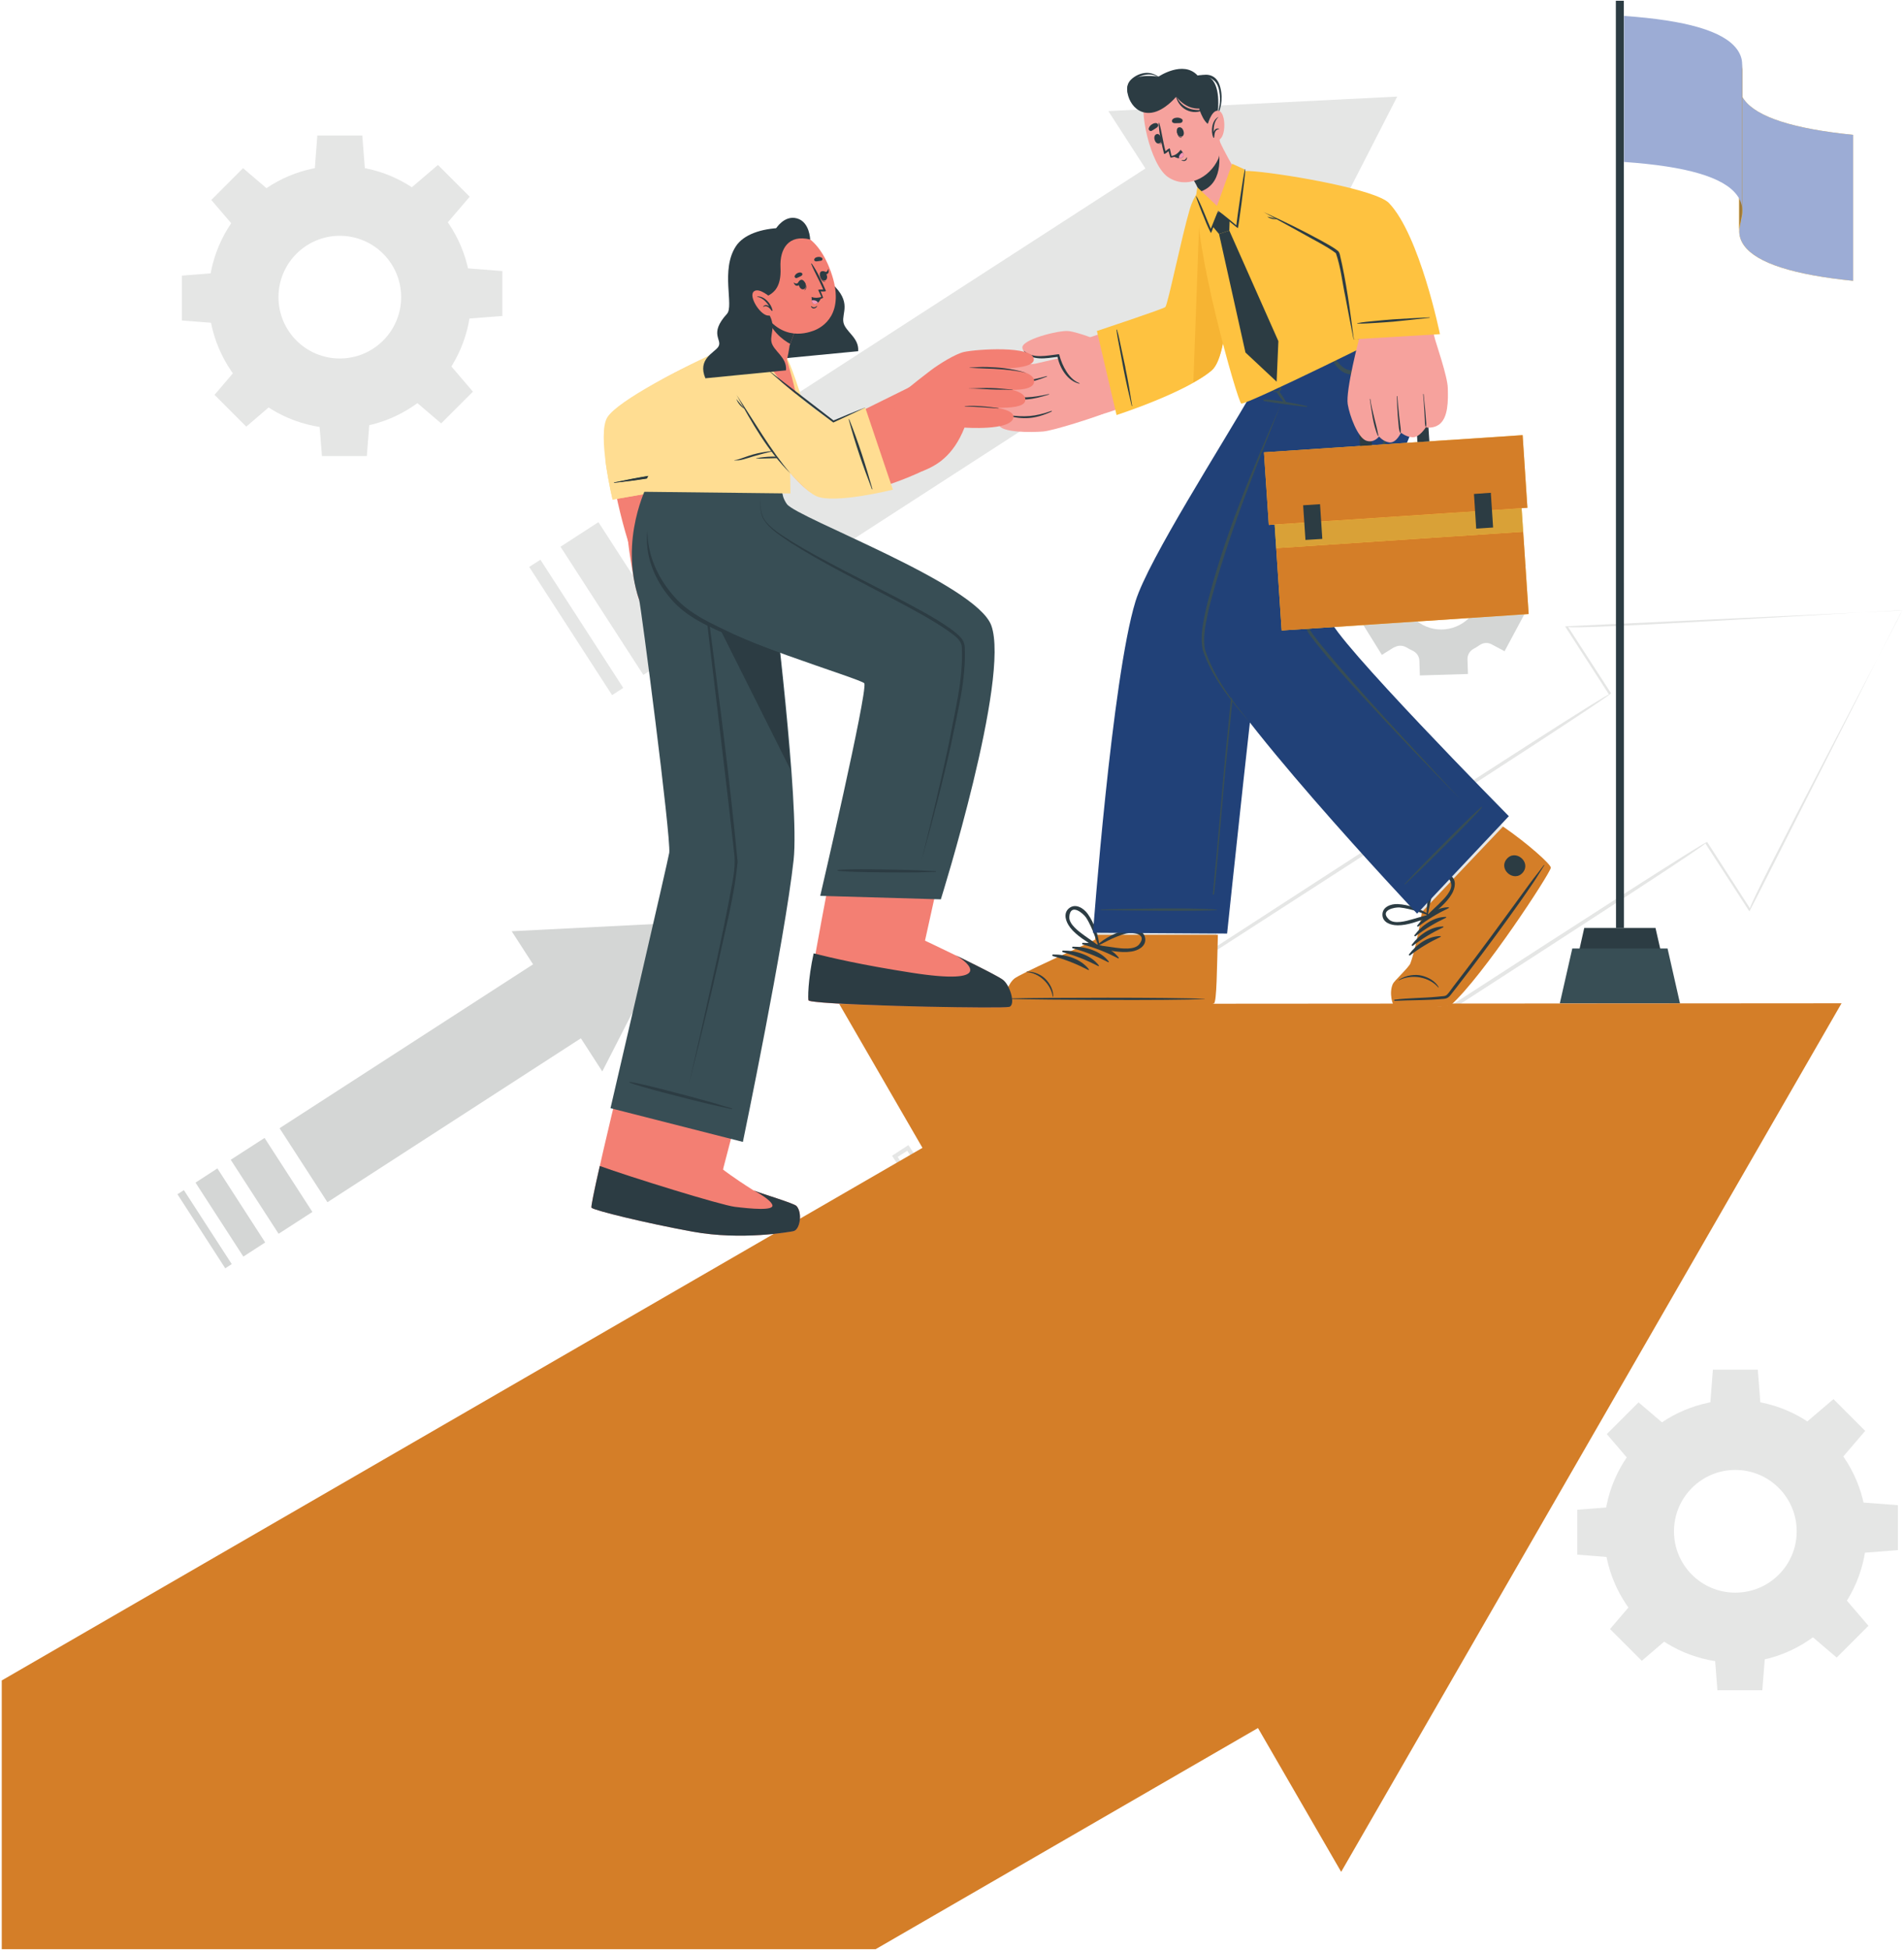<svg width="542" height="555" viewBox="0 0 542 555" fill="none" xmlns="http://www.w3.org/2000/svg">
<g clip-path="url(#clip0_1034_9716)">
<path d="M397.739 27.491L360.221 100.754L349.677 84.43L224.604 165.294L201.011 128.792L326.06 47.952L315.504 31.616L397.739 27.491Z" fill="#E5E6E5"/>
<path d="M153.835 159.313L177.417 195.791L174.237 197.848L150.644 161.358L153.835 159.313Z" fill="#E5E6E5"/>
<path d="M170.348 148.615L193.941 185.117L183.138 192.091L159.556 155.613L170.348 148.615Z" fill="#E5E6E5"/>
<path d="M193.622 133.568L217.228 170.058L200.537 180.85L176.943 144.348L193.622 133.568Z" fill="#E5E6E5"/>
<path d="M193.115 262.648L171.448 304.953L165.36 295.52L93.208 342.176L79.579 321.112L151.743 274.468L145.656 265.047L193.115 262.648Z" fill="#D4D6D5"/>
<path d="M75.311 323.878L88.929 344.942L79.307 351.159L65.678 330.095L75.311 323.878Z" fill="#D4D6D5"/>
<path d="M61.884 332.554L75.489 353.63L69.272 357.649L55.654 336.597L61.884 332.554Z" fill="#D4D6D5"/>
<path d="M52.344 338.736L65.973 359.788L64.117 360.982L50.512 339.906L52.344 338.736Z" fill="#D4D6D5"/>
<path d="M282.112 371.467L285.752 368.985L285.717 369.126C277.655 357.282 265.847 339.185 257.939 327.034L258.754 327.211L255.055 329.587L255.232 328.795C263.116 340.97 274.346 358.937 282.124 371.455H282.112V371.467ZM282.112 371.467C273.648 358.854 262.064 341.549 253.932 328.949C254.629 328.499 257.903 326.36 258.601 325.911C266.615 338.393 278.246 356.538 285.894 369.02L285.953 369.115L285.859 369.174L282.112 371.479V371.467Z" fill="#E5E6E5"/>
<path d="M541.5 173.734C541.5 173.426 444.69 179.691 446.333 178.367L458.603 197.304C459.418 197.919 313.601 291.336 313.471 291.797L313.636 291.029L341.013 333.381L340.244 333.216C340.729 333.31 485.743 238.628 485.979 239.657L498.201 258.617C496.287 259.763 541.902 173.651 541.476 173.746H541.488L541.5 173.734ZM541.5 173.734C540.885 174.502 498.485 258.735 497.989 259.409L497.705 258.96L485.435 240.023C487.788 239.739 340.292 334.091 340.871 334.138L340.41 334.445L340.103 333.984L312.726 291.631L312.419 291.17L312.88 290.863C312.998 291.253 459.005 195.85 458.036 197.694L445.813 178.734L445.529 178.273C445.99 178.214 541.003 173.817 541.512 173.769L541.5 173.734Z" fill="#E5E6E5"/>
<path d="M277.607 314.315L265.208 322.648L265.29 322.282L272.253 332.79C276.673 339.445 288.435 357.519 292.95 364.445L292.135 364.268L304.7 356.207L304.534 356.963L297.773 346.431C293.494 339.67 281.993 321.324 277.607 314.327V314.315ZM277.607 314.315C282.276 321.312 294.026 338.96 298.506 345.734L305.444 356.372L305.728 356.821L305.279 357.105L292.761 365.249L292.265 365.568L291.945 365.072C287.43 358.027 275.881 340.06 271.567 333.204L264.841 322.542L264.699 322.317L264.924 322.175L277.619 314.291V314.327L277.607 314.315Z" fill="#E5E6E5"/>
<path d="M304.617 296.856C299.853 300.059 290.219 306.454 285.444 309.646L285.539 309.185C290.16 316.218 294.818 323.216 299.368 330.261L313.128 351.396L312.312 351.219L331.709 338.748L331.544 339.469C323.695 327.258 312.454 309.303 304.605 296.821V296.856H304.617ZM304.617 296.856C312.856 309.327 324.44 326.537 332.442 338.925L332.726 339.363L332.289 339.646L312.95 352.223L312.454 352.542L312.135 352.046L298.506 330.828C293.884 323.665 289.368 316.443 284.806 309.256C289.829 306.123 299.605 299.977 304.629 296.832H304.617V296.856Z" fill="#E5E6E5"/>
<path d="M400.363 162.634C403.294 157.185 410.115 155.117 415.564 158.048C421.037 160.98 423.082 167.776 420.15 173.249C417.219 178.698 410.422 180.767 404.961 177.836C399.488 174.904 397.431 168.107 400.363 162.646V162.634ZM396.935 184.254C397.975 183.616 399.299 183.639 400.363 184.266C400.647 184.443 400.942 184.609 401.249 184.762C401.557 184.916 401.864 185.07 402.148 185.212C403.259 185.743 404.015 186.807 404.051 188.048L404.181 192.245L417.869 191.831L417.739 187.635C417.704 186.394 418.377 185.271 419.465 184.68C420.056 184.36 420.635 184.006 421.202 183.604C422.219 182.895 423.519 182.8 424.595 183.379L428.295 185.353L434.772 173.273L431.073 171.299C429.997 170.72 429.347 169.573 429.37 168.344C429.382 167.67 429.37 166.973 429.311 166.299C429.193 165.081 429.772 163.887 430.824 163.225L434.394 161.003L427.172 149.36L423.59 151.582C422.55 152.221 421.238 152.197 420.198 151.547C419.914 151.369 419.619 151.204 419.311 151.05C419.004 150.897 418.72 150.743 418.413 150.601C417.302 150.069 416.545 148.994 416.498 147.764L416.368 143.544L402.68 143.958L402.81 148.154C402.845 149.395 402.183 150.518 401.084 151.109C400.493 151.429 399.914 151.807 399.346 152.185C398.33 152.894 397.03 152.989 395.942 152.41L392.242 150.436L385.765 162.516L389.464 164.49C390.54 165.069 391.19 166.216 391.167 167.445C391.155 168.143 391.167 168.817 391.226 169.49C391.344 170.708 390.765 171.902 389.713 172.552L386.143 174.75L393.365 186.394L396.935 184.171V184.23V184.254Z" fill="#D4D6D5"/>
<path d="M476.523 435.841C476.523 426.208 484.336 418.371 493.982 418.371C503.627 418.371 511.453 426.184 511.453 435.841C511.453 445.499 503.639 453.3 493.982 453.3C484.325 453.3 476.523 445.499 476.523 435.841ZM456.605 435.841C456.605 456.48 473.355 473.23 493.994 473.23C514.632 473.23 531.382 456.48 531.382 435.841C531.382 415.203 514.656 398.453 493.994 398.453C473.331 398.453 456.605 415.179 456.605 435.841Z" fill="#E5E6E5"/>
<path d="M486.807 400.002H501.169L500.388 389.836H487.599L486.807 400.002Z" fill="#E5E6E5"/>
<path d="M514.147 404.848L524.313 415.014L530.956 407.259L521.925 398.217L514.147 404.848Z" fill="#E5E6E5"/>
<path d="M530.081 427.626V441.988L540.259 441.196V428.406L530.081 427.626Z" fill="#E5E6E5"/>
<path d="M525.235 454.979L515.069 465.144L522.835 471.776L531.878 462.733L525.235 454.979Z" fill="#E5E6E5"/>
<path d="M502.468 470.889H488.095L488.887 481.078H501.665L502.468 470.889Z" fill="#E5E6E5"/>
<path d="M475.115 466.054L464.95 455.901L458.318 463.655L467.361 472.698L475.115 466.054Z" fill="#E5E6E5"/>
<path d="M459.181 443.288V428.903L449.004 429.706V442.484L459.181 443.288Z" fill="#E5E6E5"/>
<path d="M464.029 415.924L474.194 405.758L466.44 399.139L457.397 408.17L464.029 415.924Z" fill="#E5E6E5"/>
<path d="M79.272 84.572C79.272 74.938 87.085 67.113 96.731 67.113C106.376 67.113 114.19 74.926 114.19 84.572C114.19 94.217 106.376 102.031 96.731 102.031C87.085 102.031 79.272 94.229 79.272 84.572ZM59.355 84.572C59.355 105.21 76.104 121.96 96.743 121.96C117.381 121.96 134.131 105.21 134.131 84.572C134.131 63.933 117.405 47.184 96.743 47.184C76.081 47.184 59.355 63.91 59.355 84.572Z" fill="#E5E6E5"/>
<path d="M89.556 48.732H103.929L103.126 38.567H90.336L89.556 48.732Z" fill="#E5E6E5"/>
<path d="M116.909 53.579L127.075 63.744L133.706 55.99L124.663 46.947L116.909 53.579Z" fill="#E5E6E5"/>
<path d="M132.842 76.357V90.719L143.007 89.927V77.149L132.842 76.357Z" fill="#E5E6E5"/>
<path d="M127.996 103.721L117.83 113.887L125.584 120.506L134.627 111.475L127.996 103.721Z" fill="#E5E6E5"/>
<path d="M105.218 119.631H90.832L91.648 129.809H104.426L105.218 119.631Z" fill="#E5E6E5"/>
<path d="M77.853 114.785L67.688 104.619L61.068 112.386L70.099 121.428L77.853 114.785Z" fill="#E5E6E5"/>
<path d="M61.931 92.019V77.645L51.766 78.449V91.215L61.931 92.019Z" fill="#E5E6E5"/>
<path d="M66.778 64.666L76.943 54.489L69.189 47.869L60.147 56.912L66.778 64.666Z" fill="#E5E6E5"/>
<path d="M495.105 65.825V24.264C495.093 24.926 495.187 25.611 495.424 26.356C495.66 27.077 496.038 27.774 496.535 28.436C500.176 33.342 510.566 36.675 527.516 38.377V79.927C510.578 78.224 500.187 74.891 496.547 69.986C496.05 69.323 495.684 68.614 495.436 67.905C495.199 67.16 495.093 66.475 495.093 65.813L495.105 65.825Z" fill="#FEC240"/>
<path d="M527.54 79.926C510.589 78.224 500.199 74.891 496.558 69.985C496.062 69.323 495.696 68.614 495.447 67.905C495.211 67.16 495.104 66.475 495.104 65.813C495.104 64.82 495.317 63.886 495.542 62.917C495.755 61.947 495.979 60.966 495.979 59.914C495.979 50.328 495.967 38.259 495.967 27.538C496.133 27.845 496.322 28.129 496.547 28.436C500.187 33.342 510.578 36.675 527.528 38.377V79.926H527.54Z" fill="#9CACD5"/>
<path d="M495.98 59.914C495.98 60.978 495.755 61.959 495.542 62.917C495.318 63.886 495.105 64.82 495.105 65.813V24.264C495.093 23.271 495.294 22.337 495.519 21.368C495.731 20.398 495.956 19.417 495.956 18.365C495.956 30.836 495.968 47.444 495.968 59.914H495.98Z" fill="#FEC240"/>
<path d="M495.105 65.825V24.264C495.093 23.271 495.294 22.337 495.518 21.368C495.731 20.398 495.956 19.417 495.956 18.365C495.956 30.836 495.967 47.444 495.967 59.914C495.967 60.978 495.743 61.959 495.53 62.917C495.306 63.886 495.093 64.82 495.093 65.813L495.105 65.825Z" fill="#A07A37"/>
<path d="M495.944 18.365V59.914C495.956 59.158 495.849 58.366 495.542 57.538C495.282 56.829 494.915 56.156 494.431 55.517C490.648 50.423 480.093 47.326 462.303 46.096V4.535C480.081 5.777 490.625 8.862 494.407 13.956C494.892 14.595 495.258 15.28 495.518 15.978C495.826 16.817 495.932 17.597 495.932 18.354L495.944 18.365Z" fill="#9CACD5"/>
<path d="M460.021 264.125L459.974 0.221H462.243L462.279 264.125H460.021Z" fill="#2C3C43"/>
<path d="M473.922 275.804H448.343L450.979 264.125H471.263L473.922 275.804Z" fill="#2C3C43"/>
<path d="M478.237 285.603H444.017L447.575 269.964H474.691L478.237 285.603Z" fill="#384E55"/>
<path d="M394.229 470.925L358.105 491.835H358.093L249.262 554.779H0.5V478.289L262.584 326.703L298.719 305.792L394.229 470.925Z" fill="#D47E28"/>
<path d="M381.782 532.769L524.219 285.556L238.908 285.757L381.782 532.769Z" fill="#D47E28"/>
<path d="M287.82 286.147C289.688 286.761 342.726 286.289 344.736 284.988C345.504 284.504 345.883 276.773 346.083 267.423C346.131 265.402 350.138 232.86 350.138 232.86L314.665 233.073L311.887 267.636C311.887 267.636 291.65 276.903 289.605 278.558C287.56 280.213 285.964 285.556 287.832 286.17H287.82V286.147Z" fill="#F6A29D"/>
<path d="M346.746 261.182C346.355 264.515 346.107 266.927 346.084 267.411C345.894 276.773 345.504 284.492 344.736 284.988C342.727 286.289 289.676 286.761 287.82 286.147C285.953 285.532 287.549 280.189 289.593 278.534C291.638 276.856 311.875 267.612 311.875 267.612L312.395 261.158H346.757L346.746 261.182Z" fill="#E5E6E5"/>
<path d="M286.864 286.36C288.779 286.998 343.484 286.927 345.576 285.603C346.368 285.107 346.415 275.721 346.687 266.076H311.829L311.71 267.459C306.864 269.87 290.552 277.092 288.755 278.523C286.627 280.213 284.961 285.709 286.852 286.36H286.864Z" fill="#D47E28"/>
<path d="M287.631 284.173C296.804 283.936 333.814 283.83 342.904 284.303V284.362C333.814 284.799 296.804 284.586 287.631 284.326C287.442 284.326 287.442 284.184 287.631 284.184V284.173Z" fill="#2C3C43"/>
<path d="M292.266 276.548C294.441 276.454 296.557 277.482 297.75 278.782C298.897 280.024 299.878 281.773 299.807 283.676H299.689C299.157 280.095 295.895 276.938 292.254 276.667V276.548H292.266Z" fill="#2C3C43"/>
<path d="M308.257 268.345C311.922 268.286 316.189 269.586 318.47 272.577C318.553 272.695 318.388 272.813 318.281 272.754C314.971 271.052 311.804 269.775 308.198 268.794C307.938 268.735 308.009 268.345 308.257 268.345Z" fill="#2C3C43"/>
<path d="M305.421 269.444C309.086 269.385 313.353 270.685 315.634 273.676C315.729 273.794 315.552 273.912 315.445 273.853C312.136 272.151 308.968 270.875 305.362 269.893C305.102 269.834 305.173 269.444 305.421 269.444Z" fill="#2C3C43"/>
<path d="M302.596 270.555C306.261 270.496 310.528 271.797 312.809 274.787C312.904 274.905 312.726 275.024 312.62 274.964C309.31 273.262 306.142 271.986 302.537 271.005C302.277 270.945 302.348 270.555 302.596 270.555Z" fill="#2C3C43"/>
<path d="M299.759 271.667C303.424 271.607 307.691 272.908 309.972 275.898C310.055 276.017 309.89 276.135 309.783 276.076C306.473 274.373 303.306 273.097 299.7 272.116C299.44 272.057 299.511 271.667 299.759 271.667Z" fill="#2C3C43"/>
<path d="M304.393 260.886C304.748 256.903 308.365 259.953 309.157 261.158C309.677 261.927 310.103 262.801 310.505 263.641C311.344 265.39 311.923 267.246 312.585 269.078C311.344 268.109 310.055 267.258 308.791 266.347C307.278 265.248 304.204 263.097 304.393 260.898V260.886ZM304.571 263.924C306.545 266.477 309.571 268.073 312.195 269.894C312.467 270.083 312.774 269.858 312.857 269.586L312.975 269.468C312.762 266.3 311.474 262.683 309.63 260.094C308.483 258.499 306.143 256.986 304.287 258.534C302.538 260 303.436 262.423 304.594 263.924H304.582H304.571Z" fill="#2C3C43"/>
<path d="M317.361 269.704C315.812 269.515 314.275 269.22 312.727 269.09C314.465 268.203 316.155 267.257 317.975 266.56C318.838 266.217 319.748 265.898 320.647 265.674C322.065 265.331 326.793 265.591 324.311 268.747C322.94 270.484 319.228 269.941 317.372 269.716H317.361V269.704ZM326.001 267.127C325.718 264.728 322.975 264.22 321.049 264.586C317.928 265.201 314.5 266.95 312.171 269.101V269.267C312.053 269.503 312.136 269.882 312.455 269.941C315.588 270.425 318.885 271.324 322.089 270.827C323.956 270.544 326.273 269.385 326.001 267.116V267.127Z" fill="#2C3C43"/>
<path d="M387.077 89.371C387.077 89.371 396.345 102.835 391.262 117.468C382.562 142.445 360.422 170.566 359.748 173.781C358.141 181.358 349.311 265.709 349.311 265.709L311.143 265.473C311.143 265.473 316.521 192.93 323.235 171.157C326.899 159.266 347.892 126.7 356.947 110.802C357.751 109.383 355.848 103.236 355.848 103.236L387.089 89.371H387.077Z" fill="#214178"/>
<path d="M313.435 258.853C319.582 258.735 338.211 258.227 346.415 258.889V259.007C343.601 259.444 319.582 259.149 313.435 259.019C313.317 259.019 313.317 258.853 313.435 258.841V258.853Z" fill="#384E55"/>
<path d="M393.685 107.74C391.049 112.007 388.247 116.18 385.529 120.412C382.822 124.643 380.127 128.887 377.455 133.13C372.136 141.641 366.947 150.247 361.864 158.899C359.488 162.954 357.219 167.055 355.587 171.464C353.98 175.838 352.916 180.377 352.148 184.963C351.356 189.585 350.859 194.231 350.41 198.876C349.914 203.829 349.429 208.77 348.932 213.723C347.94 223.853 346.616 240.638 345.599 250.756C345.469 251.997 345.363 253.238 345.244 254.491C345.233 254.669 345.552 254.704 345.587 254.527C346.734 244.456 347.951 227.706 348.98 217.647C349.5 212.623 349.996 207.611 350.505 202.588C350.966 197.919 351.427 193.261 352.1 188.604C352.762 184.053 353.625 179.502 354.949 175.081C356.332 170.46 358.342 166.121 360.706 161.89C365.564 153.273 370.706 144.785 375.871 136.334C381.072 127.811 386.309 119.289 391.746 110.908C392.42 109.88 393.094 108.851 393.791 107.823L393.661 107.764H393.673L393.685 107.74Z" fill="#384E55"/>
<path d="M397.561 286.324C398.306 286.324 411.557 286.962 412.703 285.957C424.193 275.662 440.351 248.617 440.682 247.269C440.907 246.418 428.743 236.406 428.684 236.347C427.431 234.964 405.41 211.796 405.41 211.796L381.733 235.661L404.606 259.078L405.008 259.48C405.008 259.48 404.039 267.139 401.651 274.137C401.308 275.106 397.053 279.303 396.757 280.106C395.812 282.778 396.544 286.312 397.573 286.312L397.561 286.324Z" fill="#F6A29D"/>
<path d="M397.562 286.324C398.318 286.324 411.557 286.962 412.704 285.957C424.193 275.662 440.352 248.64 440.683 247.269C440.908 246.418 428.744 236.43 428.685 236.347C428.378 236.004 426.959 234.16 424.595 232.009L401.333 255.756L404.595 259.101L404.997 259.491C404.997 259.491 404.016 267.151 401.64 274.161C401.297 275.13 397.042 279.326 396.746 280.13C395.801 282.801 396.533 286.336 397.562 286.336V286.324Z" fill="#E5E6E5"/>
<path d="M397.043 286.537C397.48 286.82 412.055 286.939 413.012 286.076C422.208 277.778 441.275 248.628 441.464 246.974C441.582 246.111 435.057 240.212 427.859 235.248L404.773 259.551C404.773 259.551 403.343 269.09 401.487 274.184C401.073 275.343 396.865 279.173 396.499 280.024C395.329 282.624 396.404 286.123 397.019 286.537H397.031H397.043Z" fill="#D47E28"/>
<path d="M398.142 278.913C400.234 277.53 402.905 277.21 404.797 277.707C406.617 278.168 408.555 279.208 409.56 281.005L409.442 281.064C406.912 278.073 401.924 277.104 398.201 279.019L398.142 278.901V278.913Z" fill="#2C3C43"/>
<path d="M428.886 244.515C431.333 241.536 435.943 245.319 433.52 248.309C431.073 251.288 426.439 247.505 428.886 244.515Z" fill="#2C3C43"/>
<path d="M403.437 263.428C405.482 260.662 408.839 258.227 412.362 258.227C412.492 258.227 412.492 258.416 412.397 258.463C409.241 259.964 406.51 261.584 403.744 263.711C403.555 263.853 403.295 263.593 403.437 263.404V263.428Z" fill="#2C3C43"/>
<path d="M402.657 266.17C404.702 263.404 408.059 260.969 411.581 260.969C411.723 260.969 411.711 261.158 411.617 261.205C408.461 262.707 405.73 264.326 402.952 266.454C402.763 266.596 402.503 266.336 402.645 266.146H402.657V266.17Z" fill="#2C3C43"/>
<path d="M401.877 268.901C403.922 266.135 407.279 263.7 410.801 263.7C410.943 263.7 410.931 263.889 410.837 263.936C407.68 265.437 404.95 267.057 402.184 269.184C401.995 269.326 401.735 269.066 401.877 268.877V268.901Z" fill="#2C3C43"/>
<path d="M401.096 271.631C403.141 268.865 406.498 266.43 410.021 266.43C410.151 266.43 410.151 266.619 410.056 266.667C406.9 268.168 404.17 269.787 401.392 271.915C401.203 272.057 400.943 271.797 401.085 271.607H401.096V271.631Z" fill="#2C3C43"/>
<path d="M396.924 284.539C400.932 284.007 405.022 284.09 409.04 283.7C409.501 283.652 409.974 283.605 410.459 283.558C410.979 283.511 411.476 283.522 411.877 283.144C412.551 282.47 413.095 281.596 413.674 280.839C414.88 279.279 416.074 277.707 417.279 276.123C422.09 269.799 426.783 263.416 431.452 256.985C432.776 255.165 434.088 253.368 435.412 251.548C436.736 249.728 438.178 248.014 439.502 246.193L439.62 246.252C438.497 247.955 437.492 249.728 436.334 251.418C435.176 253.108 434.029 254.799 432.859 256.454C430.53 259.763 428.142 263.049 425.755 266.3C423.355 269.562 420.932 272.801 418.473 276.028C417.232 277.648 415.991 279.279 414.738 280.886C414.123 281.655 413.532 282.447 412.918 283.215C412.398 283.877 411.925 284.208 411.074 284.291C406.428 284.74 401.7 284.634 397.031 284.858C396.842 284.87 396.794 284.539 396.995 284.515H396.948L396.924 284.539Z" fill="#2C3C43"/>
<path d="M395.375 261.69C392.597 259.054 397.03 258.168 398.413 258.286C399.3 258.369 400.198 258.546 401.073 258.747C402.893 259.16 404.607 259.822 406.38 260.425C404.938 260.78 403.52 261.241 402.066 261.643C400.34 262.127 396.9 263.156 395.375 261.69ZM397.751 263.369C400.836 263.404 403.827 262.08 406.747 261.194C407.054 261.099 407.066 260.744 406.912 260.52V260.378C404.406 258.652 400.931 257.47 397.869 257.316C395.99 257.234 393.472 258.085 393.531 260.402C393.579 262.588 395.943 263.345 397.751 263.357H397.763L397.751 263.369Z" fill="#2C3C43"/>
<path d="M409.679 257.21C408.615 258.25 407.492 259.231 406.463 260.319C406.83 258.498 407.125 256.666 407.669 254.881C407.929 254.03 408.213 253.156 408.603 252.352C409.194 251.099 412.173 247.706 413.071 251.43C413.568 253.487 410.943 255.945 409.679 257.186V257.21ZM412.882 249.219C410.92 248.014 408.91 249.763 408.036 251.418C406.641 254.125 405.931 257.742 406.168 260.744L406.298 260.827C406.416 261.064 406.735 261.229 406.96 261.016C409.182 258.936 411.818 257.009 413.343 254.326C414.229 252.754 414.738 250.342 412.882 249.196V249.219Z" fill="#2C3C43"/>
<path d="M403.402 260.035L429.513 232.304C429.513 232.304 379.016 181.157 378.614 176.145C378.259 171.701 404.879 121.877 405.399 110.612C405.707 103.887 399.347 92.562 392.858 86.806L355.848 103.225C355.848 103.225 359.087 109.832 365.446 113.331C365.446 113.331 339.606 169.325 342.68 184.928C345.351 198.51 403.39 260.035 403.39 260.035H403.402Z" fill="#214178"/>
<path d="M399.832 251.607C403.485 247.777 402.374 248.829 406.085 245.023C407.906 243.179 419.821 231.016 421.854 229.597L421.936 229.68C420.542 231.701 408.378 243.64 406.523 245.461C402.74 249.172 403.792 248.061 399.939 251.714L399.82 251.595L399.832 251.607Z" fill="#384E55"/>
<path d="M359.937 113.686C363.992 113.91 368.046 114.679 371.982 115.589C372.148 115.624 372.1 115.849 371.935 115.825C367.916 115.305 363.838 114.88 359.854 114.147C359.547 114.088 359.63 113.662 359.937 113.686Z" fill="#384E55"/>
<path d="M364.158 111.44C364.619 112.031 365.056 112.657 365.446 113.307C365.754 113.804 366.12 114.336 366.203 114.915C366.215 115.033 366.073 115.081 365.99 115.033C365.494 114.679 365.151 114.088 364.796 113.591C364.383 113.024 363.945 112.468 363.543 111.865C363.271 111.475 363.862 111.073 364.158 111.452V111.44Z" fill="#384E55"/>
<path d="M356.178 100.731L356.308 100.671C357.1 102.811 357.951 104.643 358.908 106.558C359.358 107.445 362.159 112.267 363.956 111.203C364.263 111.026 364.322 110.707 364.228 110.282C364.098 109.761 363.66 109.253 363.388 108.804C362.774 107.811 362.194 106.794 361.686 105.742C360.717 103.792 359.96 101.771 359.499 99.643L359.629 99.608C360.67 102.409 361.804 105.175 363.341 107.764C364.086 109.017 365.646 110.743 364.038 111.523C362.419 112.326 360.055 109.348 359.499 108.52C357.951 106.156 356.911 103.39 356.166 100.719L356.178 100.731Z" fill="#384E55"/>
<path d="M392.787 104.974C392.125 104.738 391.214 105.151 390.529 105.281C389.666 105.447 388.791 105.541 387.928 105.565C387.065 105.589 386.191 105.577 385.34 105.506C384.489 105.435 383.602 105.341 382.845 104.88C381.569 104.111 380.517 102.74 379.642 101.546C378.697 100.246 377.692 98.745 377.113 97.232L376.971 97.291C377.254 98.177 377.491 99.064 377.834 99.927C378.176 100.731 378.626 101.499 379.087 102.255C379.949 103.638 380.954 105.14 382.42 105.943C383.968 106.794 385.942 106.712 387.645 106.605C388.626 106.546 389.607 106.393 390.576 106.168C391.274 106.002 392.444 105.884 392.881 105.27C392.964 105.151 392.917 104.998 392.787 104.95V104.974Z" fill="#384E55"/>
<path d="M388.696 92.184C391.072 94.548 393.318 97.078 395.351 99.749C397.444 102.634 399.63 105.719 400.02 109.371C399.961 110.872 399.453 112.315 399.028 113.733C397.455 118.532 395.54 123.213 393.637 127.87C387.254 143.414 380.127 158.627 373.814 174.183C373.33 175.507 372.739 176.854 372.491 178.226C373.011 179.88 374.358 181.263 375.387 182.729C388.164 198.285 402.172 212.836 415.848 227.612C406.427 218.025 397.113 208.344 388.023 198.427C383.472 193.474 378.98 188.486 374.748 183.226C373.673 181.677 372.077 180.188 371.663 178.226C372.762 173.486 375.067 169.077 376.864 164.549C384.086 147.551 392.183 130.908 398.543 113.568C398.98 112.007 399.737 110.4 399.512 108.768C399.299 107.149 398.649 105.589 397.869 104.123C395.446 99.714 392.16 95.825 388.696 92.184Z" fill="#384E55"/>
<path d="M364.737 114.773C357.207 133.852 349.37 152.942 344.216 172.824C343.401 176.701 342.29 180.897 343.023 184.821C345.481 192.623 350.647 199.361 355.812 205.626C350.363 199.503 345.02 192.93 342.384 185.022C341.486 180.838 342.621 176.701 343.448 172.658C348.448 152.682 356.474 133.591 364.749 114.785L364.737 114.773Z" fill="#384E55"/>
<path d="M347.857 59.784C349.145 68.248 348.98 100.222 344.724 103.969C339.925 108.189 318.778 116.629 313.305 118C309.972 118.84 305.587 97.575 309.523 96.251C314.393 94.608 329.499 89.619 331.958 87.823C333.282 86.853 334.641 75.801 339.452 58.839C341.935 50.115 346.734 52.479 347.845 59.784H347.857Z" fill="#F6A29D"/>
<path d="M314.074 117.764C311.875 118.686 300.066 122.539 296.946 122.811C293.825 123.083 284.806 123.201 284.345 120.837C283.884 118.473 286.532 118.213 286.532 118.213C286.532 118.213 282.702 117.669 282.478 115.234C282.241 112.811 286.367 112.563 286.367 112.563C286.367 112.563 282.489 111.712 282.43 109.277C282.371 106.842 286.567 107.279 286.567 107.279C286.567 107.279 282.986 106.664 283.766 104.643C284.712 102.196 291.213 104.076 294.629 103.532C295.397 103.402 310.197 99.844 310.197 99.844L314.086 117.764H314.074Z" fill="#F6A29D"/>
<path d="M286.201 107.255C290.976 108.627 293.293 108.402 297.986 107.031L298.045 107.173C293.577 108.922 290.693 109.631 286.106 107.48C285.882 107.362 285.964 107.196 286.189 107.255H286.201Z" fill="#2C3C43"/>
<path d="M285.989 112.456C291.072 113.449 293.602 113.225 298.614 112.149L298.649 112.279C293.803 113.745 290.93 114.371 285.978 112.716C285.753 112.634 285.753 112.409 285.989 112.456Z" fill="#2C3C43"/>
<path d="M286.792 118.142C291.78 118.757 294.558 118.627 299.31 116.948C299.428 116.913 299.487 117.066 299.369 117.125C294.7 119.3 291.225 119.478 286.792 118.296C286.485 118.213 286.485 118.107 286.792 118.13V118.142Z" fill="#2C3C43"/>
<path d="M313.093 97.031C313.093 97.031 306.911 94.501 304.133 94.229C301.355 93.945 290.575 96.688 291.036 99.052C291.627 102.09 298.164 101.735 301.331 101.144C301.331 101.144 302.703 108.189 307.443 108.946C312.183 109.702 313.069 97.043 313.069 97.043H313.081L313.093 97.031Z" fill="#F6A29D"/>
<path d="M291.473 99.844C294.014 102.22 298.128 101.18 301.272 100.825C301.508 100.79 301.615 100.991 301.591 101.168C302.36 104.076 304.31 107.977 307.3 109.064L307.265 109.206C303.908 108.461 301.686 104.809 301.036 101.57C297.832 101.972 293.671 102.858 291.449 99.879H291.485L291.473 99.844Z" fill="#2C3C43"/>
<path d="M312.242 94.182L317.845 118.13C317.845 118.13 337.597 111.747 344.949 105.411C350.434 100.695 350.269 72.373 348.744 60.529C347.195 48.685 340.99 51.711 338.685 59.536C336.38 67.338 332.455 86.629 331.734 87.385C331.238 87.917 312.242 94.206 312.242 94.206V94.182Z" fill="#FEC240"/>
<path d="M320.363 104.631C319.996 102.835 319.606 101.014 319.204 99.206C318.814 97.421 318.483 95.565 317.963 93.816H317.821C318.01 95.6 318.4 97.374 318.72 99.111C319.062 100.955 319.417 102.823 319.76 104.679C320.469 108.343 321.285 111.96 322.171 115.589L322.289 115.553C321.71 111.889 321.096 108.248 320.339 104.619H320.351L320.363 104.631Z" fill="#2C3C43"/>
<path d="M344.251 105.955C344.487 105.766 344.712 105.565 344.948 105.388C347.797 102.929 349.133 94.099 349.535 84.525C349.133 94.111 347.797 102.941 344.948 105.388C344.724 105.577 344.499 105.778 344.251 105.955Z" fill="#DDE0DF"/>
<path d="M349.535 84.525C349.901 75.683 349.487 66.203 348.743 60.505C348.022 54.891 346.237 52.621 344.322 52.621C346.237 52.621 348.022 54.891 348.766 60.517C349.511 66.191 349.925 75.671 349.558 84.513H349.547L349.535 84.525Z" fill="#CBCECE"/>
<path d="M339.701 108.851L341.723 53.886C342.172 53.449 342.621 53.118 343.094 52.905C343.496 52.716 343.898 52.621 344.3 52.621C346.214 52.621 347.999 54.891 348.72 60.505C349.465 66.179 349.879 75.671 349.512 84.525C349.11 94.111 347.775 102.941 344.926 105.388C344.701 105.577 344.477 105.778 344.229 105.955C342.987 106.924 341.427 107.882 339.678 108.851H339.69H339.701Z" fill="#F6B433"/>
<path d="M353.353 114.868C354.949 115.222 399.099 93.473 399.146 93.071C399.181 92.704 373.153 54.063 354.488 49.193C349.11 47.798 342.017 51.522 341.166 56.463C339.192 68.047 352.348 114.667 353.365 114.891H353.353V114.868Z" fill="#FEC240"/>
<path d="M350.044 62.538L346.651 59.82L345.056 64.276L347.018 66.593L349.938 65.624L350.044 62.538Z" fill="#2C3C43"/>
<path d="M349.937 65.624L363.909 97.102L363.413 108.638L354.535 100.329L347.018 66.593L349.937 65.624Z" fill="#2C3C43"/>
<path d="M432.208 130.483L435.151 174.762L364.843 179.443L361.911 135.152L432.208 130.483Z" fill="#FEC240"/>
<path d="M364.843 179.443L362.846 149.301L363.295 156.015L433.591 151.346L435.152 174.762L433.934 174.845L418.189 175.909L403.461 176.878L388.035 177.906L372.775 178.923L371.9 178.982L364.843 179.443Z" fill="#D47E28"/>
<path d="M363.295 156.015L362.846 149.301L433.142 144.644L433.591 151.346L363.295 156.015Z" fill="#D9A137"/>
<path d="M434.796 144.525L361.19 149.419L359.807 128.745L433.436 123.851L434.796 144.525Z" fill="#FEC240"/>
<path d="M361.19 149.419L359.807 128.745L433.436 123.851L434.796 144.525L433.141 144.644L362.845 149.301L361.19 149.419Z" fill="#D47E28"/>
<path d="M406.392 118.118L406.888 125.624L403.496 125.849L403.212 121.57L390.257 122.445L390.552 126.7L387.16 126.925L386.651 119.43L406.392 118.118Z" fill="#2C3C43"/>
<path d="M376.415 153.379L371.616 153.675L370.954 143.816L375.765 143.497L376.415 153.379Z" fill="#2C3C43"/>
<path d="M425.033 150.14L420.222 150.459L419.584 140.589L424.383 140.258L425.033 150.14Z" fill="#2C3C43"/>
<path d="M358.247 49.229C364.524 49.808 390.848 54.572 394.678 57.976C400.506 63.153 407.279 89.749 408.307 95.908C408.756 98.591 387.751 101.452 387.054 98.626C386.593 96.723 383.874 74.454 382.657 72.633C381.451 70.837 364.11 61.392 354.524 57.243C345.399 53.283 344.902 48.011 358.224 49.229H358.236H358.247Z" fill="#F6A29D"/>
<path d="M388.968 125.447C391.167 126.168 392.574 124.23 392.574 124.23C392.574 124.23 393.72 125.672 395.47 125.92C397.479 126.192 398.803 123.154 398.803 123.154C398.803 123.154 400.269 124.395 402.148 124.454C404.111 124.513 405.86 121.641 405.86 121.641C405.86 121.641 407.858 122.043 409.512 120.932C412.361 119.029 412.219 113.792 412.137 110.471C412.077 107.137 408.78 97.764 408.319 95.908L386.959 96.144C386.959 96.144 382.999 111.156 383.649 115.045C384.181 118.331 386.51 124.632 388.968 125.447Z" fill="#F6A29D"/>
<path d="M392.219 124.076C390.824 120.719 390.481 117.126 389.938 113.556H390.068C390.564 117.09 391.758 120.506 392.384 124.029L392.219 124.076Z" fill="#2C3C43"/>
<path d="M398.508 123.083C398.225 122.315 398.166 121.44 398.095 120.636C398.012 119.773 397.929 118.887 397.87 118.012C397.752 116.263 397.681 114.49 397.646 112.74H397.776C397.894 114.478 398.047 116.227 398.237 117.965C398.331 118.828 398.449 119.702 398.544 120.589C398.638 121.393 398.816 122.244 398.733 123.071C398.721 123.189 398.544 123.213 398.497 123.107H398.508V123.083Z" fill="#2C3C43"/>
<path d="M405.848 121.57C405.564 120.908 405.624 120.057 405.588 119.348C405.553 118.544 405.505 117.74 405.458 116.948C405.363 115.341 405.281 113.745 405.115 112.149H405.245C405.411 113.757 405.588 115.388 405.73 117.007C405.789 117.811 405.872 118.603 405.919 119.407C405.966 120.081 406.108 120.932 405.907 121.594H405.824V121.558L405.848 121.57Z" fill="#2C3C43"/>
<path d="M385.339 96.57L409.902 95.104C409.902 95.104 404.181 67.007 395.398 57.798C391.758 54.004 367.36 49.725 357.254 48.791C347.265 47.869 340.906 51.274 354.7 57.893C368.495 64.513 380.54 70.872 380.765 71.889C381.001 72.905 385.363 96.57 385.363 96.57H385.351H385.339Z" fill="#FEC240"/>
<path d="M386.355 91.995C387.999 91.641 389.701 91.534 391.356 91.357C393.093 91.168 394.819 91.038 396.557 90.896C398.294 90.754 405.245 90.411 406.982 90.329V90.447C405.245 90.636 398.389 91.392 396.687 91.546C394.984 91.676 393.282 91.818 391.568 91.912C389.843 91.995 388.081 92.172 386.355 92.09V92.031V92.019V91.995Z" fill="#2C3C43"/>
<path d="M386.877 96.499L385.316 96.629C384.501 92.586 383.756 88.555 382.988 84.537C382.089 80.399 381.664 75.978 380.281 72.066C377.775 70.104 373.236 67.905 370.458 66.274L359.678 60.352C365.292 62.893 370.824 65.6 376.215 68.555C377.81 69.477 379.453 70.281 380.884 71.439C381.167 71.699 381.286 72.054 381.368 72.29C383.283 80.317 384.323 88.461 385.387 96.617C385.245 96.582 386.912 96.522 386.9 96.534V96.499H386.877Z" fill="#2C3C43"/>
<path d="M363.602 62.326C362.621 62.503 361.521 62.279 360.741 61.664C361.722 61.9 362.621 62.101 363.602 62.326Z" fill="#2C3C43"/>
<path d="M346.474 60.541C349.358 60.021 352.183 54.347 352.55 50.34C352.561 50.068 351.214 47.858 349.689 45.127C348.767 43.448 347.786 41.569 347.018 39.808L337.029 47.385C337.029 47.385 339.748 50.635 341.084 53.756C341.202 54.016 341.273 54.276 341.32 54.524L341.356 54.654C341.722 56.132 343.672 61.073 346.474 60.576V60.541Z" fill="#F6A29D"/>
<path d="M346.462 40.221C347.254 43.46 348.424 51.463 342.538 54.205C342.124 54.394 341.734 54.548 341.367 54.642L341.332 54.513C341.273 54.252 341.202 54.016 341.095 53.756C339.76 50.635 337.041 47.385 337.041 47.385L346.462 40.245V40.221Z" fill="#2C3C43"/>
<path d="M342.738 25.682C345.646 29.122 348.495 41.474 346.781 45.257C344.287 50.73 337.738 53.957 332.478 50.387C327.383 46.924 323.967 30.765 326.119 27.101C329.287 21.675 338.436 20.599 342.75 25.682H342.738Z" fill="#F6A29D"/>
<path d="M335.008 37.325L335.091 37.373C335.28 38.212 335.658 39.122 336.474 39.205V39.252C335.528 39.37 335.055 38.141 335.008 37.325Z" fill="#2C3C43"/>
<path d="M335.504 36.273C336.805 35.824 337.608 38.448 336.426 38.874C335.233 39.288 334.429 36.652 335.504 36.273Z" fill="#2C3C43"/>
<path d="M330.303 38.779L330.256 38.874C330.527 39.678 330.717 40.659 330.066 41.155V41.203C330.953 40.801 330.693 39.512 330.291 38.791H330.303V38.779Z" fill="#2C3C43"/>
<path d="M329.322 38.153C327.974 38.46 328.695 41.132 329.936 40.836C331.154 40.564 330.456 37.893 329.322 38.153Z" fill="#2C3C43"/>
<path d="M336.12 34.997C335.73 35.056 335.375 35.044 334.997 35.056C334.56 35.068 334.229 35.139 333.839 34.89C333.626 34.76 333.555 34.429 333.649 34.193C333.886 33.697 334.418 33.531 334.938 33.496C335.505 33.448 335.954 33.555 336.415 33.862C336.865 34.169 336.628 34.89 336.132 34.961L336.12 34.997Z" fill="#2C3C43"/>
<path d="M327.856 37.219C328.211 37.042 328.494 36.829 328.825 36.628C329.192 36.403 329.499 36.238 329.688 35.836C329.783 35.611 329.653 35.292 329.452 35.162C328.967 34.89 328.459 35.068 328.01 35.328C327.513 35.611 327.206 35.954 327.017 36.486C326.828 37.006 327.419 37.455 327.88 37.231H327.868L327.856 37.219Z" fill="#2C3C43"/>
<path d="M337.785 44.796C337.643 45.056 337.525 45.375 337.241 45.493C336.97 45.612 336.603 45.576 336.308 45.553V45.6C336.591 45.836 337.111 45.907 337.466 45.73C337.821 45.553 337.903 45.186 337.88 44.808L337.785 44.796Z" fill="#2C3C43"/>
<path d="M336.167 42.621C335.93 43.472 335.375 44.063 334.701 44.441C334.394 44.607 334.063 44.713 333.72 44.796L333.531 44.831L333.342 44.867L333.117 44.737V44.654H333.105V44.595C332.881 43.969 332.644 42.999 332.644 42.999C332.455 43.188 331.439 44.075 331.356 43.744C330.682 40.978 329.926 37.905 329.831 35.009L329.997 34.973C330.753 37.609 331.037 40.363 331.77 43.011C332.112 42.751 332.621 42.302 332.964 42.207C333.058 42.207 333.377 44.11 333.495 44.359V44.394C334.607 44.205 335.316 43.638 336.12 42.609L336.214 42.657V42.621H336.167Z" fill="#2C3C43"/>
<path d="M334.027 44.453C334.027 44.453 334.819 45.021 335.647 45.044C335.954 45.056 336.262 44.997 336.545 44.82C337.136 44.453 336.959 43.85 336.687 43.389C336.462 42.999 336.155 42.716 336.155 42.716C336.155 42.716 335.493 43.886 334.016 44.453H334.027Z" fill="#2C3C43"/>
<path d="M335.646 45.056C335.954 45.068 336.261 45.009 336.545 44.831C337.136 44.465 336.958 43.862 336.686 43.401C336.024 43.685 335.481 44.37 335.646 45.056Z" fill="#F497B7"/>
<path d="M345.056 35.529C342.905 36.12 341.345 30.883 341.345 30.883C341.345 30.883 337.917 31.403 334.832 27.503C334.832 27.503 331.569 31.521 327.869 32.065C322.077 32.916 319.808 25.777 321.368 23.637C323.567 20.611 329.737 21.841 329.737 21.841C329.737 21.841 336.817 17.018 340.919 21.498C340.919 21.498 344.453 20.469 346.002 24.228C347.55 27.987 346.664 35.068 345.056 35.505H345.068L345.056 35.529Z" fill="#2C3C43"/>
<path d="M342.314 31.238C340.659 31.462 338.933 31.238 337.467 30.387C335.954 29.5 334.689 27.81 334.607 26.025H334.465C334.689 27.975 335.434 29.784 337.089 30.931C338.614 31.971 340.671 32.231 342.349 31.392L342.314 31.226V31.238Z" fill="#2C3C43"/>
<path d="M345.505 21.9C343.98 20.907 342.254 21.238 340.646 21.852L340.694 21.994C342.219 21.273 344.204 21.782 345.469 22.81C346.722 23.803 347.077 25.493 347.242 27.03C347.526 29.961 346.758 32.952 345.008 35.316L345.067 35.363C347.112 32.822 348.105 29.488 347.644 26.238C347.42 24.666 346.923 22.81 345.505 21.9Z" fill="#2C3C43"/>
<path d="M330.032 22.03C328.909 21.167 327.656 20.682 326.25 20.741C324.642 20.824 322.999 21.592 321.876 22.739C320.907 23.72 320.67 25.115 321.025 26.451C321.427 27.964 322.585 29.122 323.827 29.985L323.862 29.938C322.822 29.075 321.864 28.011 321.498 26.651C321.131 25.316 321.451 23.98 322.444 23.07C324.347 21.32 327.668 20.363 329.926 22.148L330.02 22.03H330.032Z" fill="#2C3C43"/>
<path d="M343.612 36.049C343.612 36.049 344.712 31.25 346.78 31.498C348.861 31.734 349.097 37.952 347.407 39.512C345.716 41.061 344.251 39.524 344.251 39.524L343.612 36.061V36.049Z" fill="#F6A29D"/>
<path d="M346.793 33.283L346.828 33.33C345.67 34.453 345.457 36.049 345.492 37.609C345.705 36.912 346.154 36.415 347.041 36.628V36.723C346.414 36.841 346.048 37.089 345.847 37.715C345.705 38.153 345.681 38.638 345.634 39.099C345.622 39.24 345.362 39.276 345.362 39.11V39.075C344.606 37.302 344.972 34.264 346.804 33.295V33.259L346.793 33.283Z" fill="#2C3C43"/>
<path d="M340.8 53.271L346.426 58.614L350.752 46.616L354.275 48.212C354.275 48.212 352.36 65.009 352.041 64.442L346.769 60.033L344.677 65.742L340.48 55.754L340.823 53.271H340.811H340.8Z" fill="#FEC240"/>
<path d="M342.313 60.907C341.675 59.229 340.977 57.562 340.434 55.872L340.528 55.813C341.568 57.231 343.992 63.65 344.677 65.127V65.092C344.772 64.855 346.722 59.997 346.769 60.021C347.762 60.647 351.628 63.851 351.935 64.158C352.242 61.486 353.779 50.813 354.382 48.153H354.512C354.417 50.883 352.502 64.914 352.384 64.926C352.337 65.009 347.561 61.085 346.84 60.257C346.58 61.238 344.819 66.534 344.689 66.309C343.85 64.713 342.987 62.598 342.337 60.919H342.325L342.313 60.907Z" fill="#2C3C43"/>
<path d="M208.233 98.662C190.148 106.18 173.942 115.329 173.244 121.133C172.251 129.454 177.062 150.861 181.034 160.4C182.192 163.202 203.812 153.698 202.571 150.684C201.07 147.067 193.67 125.908 193.646 125.506C193.564 124.667 209.486 109.773 213.647 106.168C221.259 99.56 217.299 94.891 208.245 98.65L208.233 98.662Z" fill="#F37F73"/>
<path d="M178.741 153.533C178.907 156.062 180.692 167.528 181.897 170.601C183.103 173.687 187.24 182.292 189.687 181.606C192.146 180.909 191.129 178.297 191.129 178.297C191.129 178.297 193.446 181.654 195.857 180.743C198.269 179.833 196.567 175.802 196.567 175.802C196.567 175.802 199.203 179.089 201.531 177.989C203.86 176.89 201.484 173.143 201.484 173.143C201.484 173.143 203.753 176.252 205.302 174.538C207.17 172.493 202.347 167.221 201.248 163.734C201.011 162.942 197.418 147.256 197.418 147.256L178.729 153.509H178.741V153.533Z" fill="#F37F73"/>
<path d="M201.684 173.497C198.15 169.62 197.263 167.304 196.365 162.221H196.199C196.637 167.304 197.322 170.365 201.507 173.687C201.719 173.852 201.861 173.687 201.684 173.509V173.497Z" fill="#2C3C43"/>
<path d="M196.862 176.122C193.529 171.783 192.571 169.266 191.212 164.006L191.082 164.041C191.969 169.313 192.725 172.339 196.614 176.252C196.791 176.429 197.016 176.311 196.85 176.122H196.862Z" fill="#2C3C43"/>
<path d="M191.081 178.048C188.174 173.604 186.98 170.909 186.341 165.649C186.33 165.519 186.152 165.53 186.152 165.66C186.294 171.098 187.748 174.478 190.963 178.131C191.188 178.367 191.282 178.344 191.105 178.048H191.093H191.081Z" fill="#2C3C43"/>
<path d="M197.547 144.029C197.547 144.029 202.807 147.989 204.722 150.235C206.649 152.492 210.739 163.509 208.41 164.514C205.408 165.838 201.779 159.928 200.396 156.807C200.396 156.807 193.434 159.845 189.923 156.18C186.412 152.516 197.547 144.005 197.547 144.005V144.029Z" fill="#F37F73"/>
<path d="M207.465 164.62C203.86 163.828 202.3 159.62 200.704 156.701C200.586 156.476 200.361 156.488 200.208 156.618C197.205 157.693 192.666 158.355 189.912 156.405L189.817 156.523C192.489 159.017 197.004 158.745 200.208 157.339C201.78 160.365 203.541 164.526 207.442 164.656V164.62H207.454H207.465Z" fill="#2C3C43"/>
<path d="M197.878 138.095L174.391 142.197C174.391 142.197 169.828 123.355 172.949 118.674C176.058 113.993 193.907 104.643 206.874 98.934C217.678 94.17 222.217 99.194 213.6 107.35C203.138 117.244 194.037 125.187 194.108 125.577C194.179 125.967 197.902 138.095 197.902 138.095H197.89H197.878Z" fill="#FFDD92"/>
<path d="M195.527 134.1V133.97C188.541 134.667 181.614 135.873 174.782 137.315V137.445C181.744 136.677 188.695 135.625 195.527 134.1Z" fill="#2C3C43"/>
<path d="M197.181 135.826C197.181 135.826 197.169 135.814 197.169 135.79C196.093 132.256 194.131 125.849 194.084 125.577C194.025 125.187 203.127 117.244 213.576 107.35C217.264 103.863 218.54 100.931 217.949 99.111C218.54 100.931 217.276 103.851 213.576 107.35C203.15 117.208 194.084 125.14 194.084 125.577C194.131 125.861 196.093 132.303 197.169 135.837H197.181V135.826ZM172.618 133.048C172.5 132.339 172.405 131.606 172.311 130.873C172.405 131.617 172.5 132.339 172.618 133.048ZM211.046 97.48C212.157 97.208 213.174 97.09 214.037 97.09H214.321H214.049C213.162 97.09 212.169 97.22 211.046 97.492V97.48Z" fill="#DDE0DF"/>
<path d="M197.891 138.095C197.891 138.095 197.607 137.161 197.181 135.79C197.181 135.79 197.185 135.802 197.193 135.826C197.607 137.173 197.891 138.095 197.891 138.095Z" fill="#D47469"/>
<path d="M174.391 142.197C174.355 142.102 173.363 137.93 172.618 133.06C172.5 132.35 172.405 131.617 172.311 130.885L211.046 97.492C212.169 97.22 213.174 97.09 214.049 97.09H214.321C216.283 97.149 217.536 97.882 217.938 99.111C218.529 100.931 217.24 103.851 213.564 107.35C203.103 117.244 194.001 125.187 194.072 125.577C194.119 125.849 196.07 132.256 197.157 135.79C197.571 137.161 197.866 138.095 197.866 138.095L175.62 141.972L174.367 142.197H174.379H174.391ZM195.514 133.958C188.552 134.655 181.613 135.861 174.781 137.303V137.433C181.743 136.665 188.694 135.613 195.526 134.088V133.958H195.514Z" fill="#FFDD92"/>
<path d="M174.805 137.433V137.303C181.625 135.861 188.564 134.667 195.526 133.958V134.088C188.717 135.613 181.755 136.665 174.805 137.433Z" fill="#2A393E"/>
<path d="M225.798 350.438C224.781 350.58 211.223 353.11 197.145 350.533C183.906 348.121 169.249 344.528 168.386 343.748C167.688 343.133 180.147 292.364 180.147 292.364L214.604 299.173L205.951 332.306L205.833 332.885C205.833 332.885 208.54 335.036 214.308 338.689C215.337 339.351 225.999 342.424 226.755 343.251C228.505 345.249 227.748 350.131 225.786 350.426L225.798 350.438Z" fill="#F37F73"/>
<path d="M225.798 350.438C224.781 350.604 211.223 353.122 197.145 350.557C183.894 348.133 169.237 344.552 168.386 343.748C168.161 343.571 169.202 338.618 170.738 331.857C179.202 334.942 205.325 343.039 209.202 343.488C213.658 344.032 220.396 344.682 219.864 342.968C219.415 341.49 215.502 339.303 214.521 338.807C216.353 339.623 226.058 342.46 226.744 343.263C228.493 345.237 227.737 350.131 225.798 350.427V350.438Z" fill="#2C3C43"/>
<path d="M222.488 138.331C222.488 138.331 224.983 162.221 219.994 167.587C219.994 167.587 227.654 228.699 225.916 244.739C223.434 267.482 211.472 325.012 211.472 325.012L173.788 315.414C173.788 315.414 190.372 244.054 190.514 242.695C191.034 238.179 182.393 172.032 181.944 170.708C176.093 153.544 184.356 137.894 184.356 137.894L222.5 138.355L222.488 138.331Z" fill="#384E55"/>
<path d="M208.41 315.497C203.469 314.067 204.923 314.386 199.947 313.038C197.524 312.376 181.578 308.038 179.166 307.944L179.131 308.074C181.27 309.149 197.323 313.145 199.769 313.736C204.758 314.953 203.339 314.539 208.363 315.698L208.41 315.509V315.497Z" fill="#2C3C43"/>
<path d="M196.26 307.932C198.919 296.442 201.473 284.929 204.002 273.416C205.243 267.659 206.449 261.879 207.572 256.111C208.269 251.796 209.534 247.47 209.014 243.096C206.922 223.652 202.43 187.505 200.291 168.568C195.29 160.306 197.477 149.845 200.172 141.157C197.69 149.774 195.775 160.176 200.752 168.249C204.061 193.852 207.525 219.526 209.972 245.248C209.12 254.834 206.544 264.161 204.57 273.546C201.969 285.047 199.132 296.501 196.272 307.932H196.26Z" fill="#2C3C43"/>
<path d="M225.007 219.042L184.345 137.87L222.489 138.331C222.489 138.331 224.995 162.197 220.007 167.575C220.007 167.575 223.222 195.2 225.031 219.018H225.019L225.007 219.042Z" fill="#2C3C43"/>
<path d="M287.229 286.584C285.361 287.175 232.169 286.123 230.171 284.787C229.403 284.303 238.28 238.735 238.28 238.735L269.675 238.971L263.316 267.73C263.316 267.73 283.482 277.234 285.527 278.948C287.548 280.638 289.084 286.005 287.217 286.584H287.229Z" fill="#F37F73"/>
<path d="M287.229 286.584C286.414 286.844 275.681 286.773 263.73 286.525C262.938 286.513 262.158 286.489 261.366 286.466C259.321 286.43 257.265 286.371 255.243 286.3C254.451 286.265 253.647 286.241 252.879 286.218H252.844C252.052 286.182 251.272 286.158 250.515 286.135C249.321 286.099 248.163 286.052 247.028 286.005C246.283 285.969 245.562 285.946 244.853 285.922H244.818C244.108 285.887 243.399 285.863 242.725 285.828H242.69C241.662 285.78 240.68 285.733 239.747 285.686C239.12 285.65 238.494 285.627 237.914 285.591C236.756 285.532 235.716 285.461 234.782 285.378C234.321 285.343 233.86 285.319 233.458 285.26C232.442 285.177 231.626 285.083 231.059 284.988C230.609 284.906 230.302 284.823 230.196 284.752C229.924 284.586 229.971 278.877 231.614 271.347C236.732 272.624 245.089 274.61 259.428 276.844C283.01 280.532 276.047 274.09 272.052 271.891L271.934 271.832C272.17 271.95 272.43 272.068 272.69 272.198L272.82 272.258C273.269 272.482 273.742 272.707 274.191 272.931C274.688 273.168 275.184 273.416 275.693 273.676C276.508 274.078 277.348 274.48 278.14 274.894C278.932 275.284 279.7 275.662 280.421 276.052C280.858 276.277 281.272 276.489 281.662 276.69C281.851 276.785 282.052 276.903 282.241 276.998C282.501 277.128 282.761 277.269 282.998 277.4C283.53 277.683 283.991 277.943 284.393 278.168L284.664 278.333C285.102 278.593 285.409 278.794 285.598 278.948C287.62 280.627 289.156 286.005 287.3 286.584H287.241H287.229Z" fill="#2C3C43"/>
<path d="M267.809 255.969L233.494 254.976C233.494 254.976 246.898 197.434 246.059 194.514C245.74 193.356 204.817 181.417 193.671 172.93C180.124 162.599 184.356 137.882 184.356 137.882L222.501 138.343C222.501 138.343 222.241 141.027 224.002 143.473C226.886 147.457 277.844 166.133 282.183 178.013C287.62 192.93 267.821 255.981 267.821 255.981L267.809 255.969Z" fill="#384E55"/>
<path d="M184.296 151.015C184.284 158.001 187.24 164.467 191.79 169.656C196.259 174.869 202.878 177.623 208.989 180.566C213.186 182.446 217.465 184.183 221.791 185.814C217.335 184.597 212.949 183.096 208.646 181.358C202.311 178.604 195.455 175.826 190.916 170.377C186.353 165.058 183.457 158.119 184.284 151.027L184.296 151.015Z" fill="#2C3C43"/>
<path d="M216.448 141.145C216.318 143.249 216.412 145.471 217.311 147.421C219.178 150.459 222.512 152.232 225.419 154.159C233.812 159.336 246.744 165.625 255.609 170.282C260.645 172.965 265.739 175.578 270.467 178.876C272.122 180.164 274.404 181.594 274.616 183.947C275.101 193.273 272.595 202.493 270.798 211.583C268.316 222.742 265.444 233.794 262.335 244.787C265.148 233.723 267.784 222.623 270.148 211.441C271.791 202.422 274.285 193.285 273.789 184.077C273.564 181.937 271.531 180.838 269.971 179.609C265.325 176.37 260.254 173.71 255.231 171.015C245.148 165.66 234.852 160.66 225.183 154.537C222.299 152.516 218.977 150.625 217.169 147.492C216.318 145.518 216.27 143.272 216.448 141.157H216.412L216.448 141.145Z" fill="#2C3C43"/>
<path d="M266.426 247.955C261.651 247.766 263.034 247.718 258.258 247.6C255.929 247.541 240.563 247.163 238.376 247.647V247.789C240.551 248.321 255.906 248.321 258.246 248.321C263.022 248.321 261.651 248.238 266.414 248.156V247.966H266.426V247.955Z" fill="#2C3C43"/>
<path d="M229.498 69.584C224.947 76.392 229.38 81.392 227.311 83.638C221.909 89.525 226.165 91.049 224.782 93.142C223.659 94.868 218.706 96.629 221.046 102.196L244.285 99.962C244.628 96.073 240.574 94.395 240.089 91.712C239.593 89.028 242.536 86.038 236.874 80.778C233.186 77.35 231.673 66.333 229.486 69.595L229.498 69.584Z" fill="#2C3C43"/>
<path d="M224.876 131.298L225.018 140.447L182.44 139.963C182.44 139.963 195.999 109.04 209.367 98.922C216.956 93.177 221.732 97.421 224.474 102.835C225.171 104.206 230.136 117.326 230.077 122.799C230.018 128.639 224.876 131.298 224.876 131.298Z" fill="#FFDD92"/>
<path d="M219.83 128.355C217.998 128.568 216.166 128.84 214.381 129.348C213.494 129.608 212.631 129.892 211.757 130.211C211.319 130.376 210.894 130.518 210.456 130.66C210.007 130.802 209.523 130.932 209.062 130.944V131.026C209.511 131.038 209.96 131.062 210.409 130.991C210.846 130.944 211.272 130.825 211.697 130.719C212.596 130.483 213.494 130.175 214.381 129.915C216.201 129.395 218.021 128.875 219.854 128.497V128.32L219.842 128.331L219.83 128.355Z" fill="#2C3C43"/>
<path d="M224.344 130.211C222.843 130.034 221.306 129.939 219.793 129.951C219.036 129.963 218.28 130.01 217.523 130.093C217.169 130.128 216.802 130.175 216.448 130.223C216.046 130.282 215.656 130.4 215.254 130.447V130.53C215.62 130.494 216.01 130.53 216.377 130.53C216.743 130.518 217.133 130.518 217.5 130.494C218.256 130.483 219.013 130.459 219.769 130.435C221.282 130.388 222.795 130.341 224.308 130.353V130.211H224.344Z" fill="#2C3C43"/>
<path d="M215.514 97.905C215.596 98.757 218.823 104.679 222.641 104.998C223.883 105.116 224.769 98.355 224.769 98.355L224.946 97.87L227.441 91.097L219.946 84.726L218.847 83.874C218.847 83.874 218.28 85.778 217.606 88.142C217.571 88.26 217.547 88.366 217.511 88.484C217.464 88.615 217.429 88.745 217.393 88.875C217.275 89.229 217.18 89.584 217.086 89.95C217.003 90.222 216.944 90.494 216.861 90.79C216.779 91.085 216.719 91.369 216.637 91.652C215.939 94.537 215.466 97.551 215.49 97.905H215.502H215.514Z" fill="#F37F73"/>
<path d="M217.63 88.165C218.883 93.993 223.02 96.853 224.947 97.882L227.441 91.109L219.947 84.737L218.848 83.886C218.848 83.886 218.28 85.79 217.606 88.153H217.618L217.63 88.165Z" fill="#2C3C43"/>
<path d="M215.514 97.906C215.561 99.95 225.372 113.225 226.495 112.941C227.11 112.799 224.001 102.409 224.001 102.409L215.502 97.906H215.514Z" fill="#F37F73"/>
<path d="M208.86 108.296C217.855 126.57 227.82 140.719 234.014 141.428C242.347 142.374 260.846 135.956 267.927 131.097C270.432 129.372 262.253 108.591 259.333 109.998C255.799 111.7 237.666 120.778 237.276 120.825C236.437 120.955 220.656 108.106 216.448 104.418C209.403 98.272 204.888 100.175 208.871 108.296H208.86Z" fill="#F37F73"/>
<path d="M253.932 114.218C253.932 114.218 260.48 108.78 264.937 105.423C267.419 103.556 271.97 100.73 274.417 100.175C278.081 99.371 293.944 98.331 294.287 102.173C294.594 105.648 280.859 104.809 280.859 104.809C280.859 104.809 294.807 104.418 294.381 108.686C293.979 112.929 278.589 109.927 278.589 109.927C278.589 109.927 292.927 109.868 291.816 114.17C290.977 117.433 276.875 115.494 276.875 115.494C276.875 115.494 289.192 115.506 288.471 118.922C287.679 122.669 274.558 121.7 274.558 121.7C271.272 130.022 266.32 132.634 262.561 134.088C261.639 134.443 253.967 114.218 253.967 114.218H253.955H253.932Z" fill="#F37F73"/>
<path d="M276.011 104.631C277.654 104.513 279.309 104.407 280.928 104.454C282.571 104.501 284.214 104.596 285.834 104.797C289.817 105.281 292.252 106.192 292.087 106.144C288.399 105.175 282.536 104.939 280.893 104.903C279.25 104.856 277.63 104.738 275.987 104.69V104.631H275.999H276.011Z" fill="#2C3C43"/>
<path d="M275.764 110.553C277.856 110.506 279.924 110.388 282.04 110.435C284.133 110.482 286.095 110.707 288.187 110.896C288.353 110.908 288.282 110.991 288.128 110.979C286.036 110.861 284.109 110.932 282.029 110.837C279.948 110.754 277.868 110.577 275.787 110.577V110.53H275.776L275.764 110.553Z" fill="#2C3C43"/>
<path d="M274.617 115.589C277.821 115.364 281.048 115.719 284.215 116.156C284.381 116.168 284.275 116.274 284.121 116.251C280.941 116.014 278.423 115.79 274.629 115.683V115.565H274.617V115.589Z" fill="#2C3C43"/>
<path d="M246.295 116.003L254.179 139.372C254.179 139.372 237.43 143.556 232.335 141.192C227.24 138.828 215.763 124.596 209.829 111.724C203.895 98.851 208.493 96.83 219.427 106.192C230.361 115.553 236.862 120.104 237.229 119.998C237.595 119.892 246.283 116.026 246.283 116.026L246.295 116.003Z" fill="#FFDD92"/>
<path d="M241.721 119.3L241.591 119.348C243.388 126.109 245.693 132.752 248.222 139.277L248.352 139.23C246.473 132.492 244.333 125.802 241.721 119.3Z" fill="#2C3C43"/>
<path d="M246.295 116.003C244.073 117.078 239.593 119.182 237.347 120.199C237.181 120.282 237.229 120.282 237.087 120.163C230.574 115.317 224.084 110.4 218.139 104.868C219.711 106.156 221.342 107.374 222.938 108.627C225.976 110.991 234.25 117.35 237.394 119.762L237.134 119.726C239.404 118.757 243.99 116.877 246.283 115.979L246.295 116.003Z" fill="#2C3C43"/>
<path d="M209.699 112.433C214.652 119.844 219.238 127.977 225.019 134.762C218.588 128.402 214.014 120.317 209.699 112.433Z" fill="#2C3C43"/>
<path d="M209.616 113.579C210.408 114.561 211.188 115.459 211.992 116.44C210.928 115.778 210.042 114.75 209.616 113.579Z" fill="#2C3C43"/>
<path d="M236.531 77.385C240.798 89.324 234.132 93.213 231.566 94.135C229.238 94.974 221.176 97.515 215.692 86.097C210.207 74.678 214.403 68.922 219.651 66.735C224.9 64.548 232.264 65.482 236.543 77.397L236.531 77.385Z" fill="#F37F73"/>
<path d="M233.742 74.205C233.458 74.264 233.174 74.288 232.879 74.335C232.536 74.383 232.288 74.454 231.981 74.3C231.815 74.217 231.72 73.957 231.791 73.78C231.933 73.378 232.335 73.212 232.737 73.153C233.174 73.071 233.529 73.118 233.907 73.342C234.274 73.555 234.144 74.111 233.765 74.205H233.754H233.742Z" fill="#2C3C43"/>
<path d="M226.815 79.123C227.098 79.028 227.347 78.898 227.618 78.768C227.926 78.626 228.186 78.543 228.375 78.248C228.47 78.082 228.41 77.811 228.257 77.716C227.914 77.456 227.5 77.539 227.134 77.681C226.732 77.846 226.46 78.082 226.247 78.472C226.035 78.839 226.46 79.264 226.838 79.135H226.803L226.815 79.123Z" fill="#2C3C43"/>
<path d="M229.014 80.198L228.979 80.293C229.321 81.085 229.57 82.042 228.967 82.61L229.002 82.657C229.842 82.172 229.487 80.908 229.038 80.21H229.026L229.014 80.198Z" fill="#2C3C43"/>
<path d="M227.973 79.655C226.637 80.068 227.571 82.692 228.789 82.314C229.994 81.948 229.072 79.312 227.973 79.655Z" fill="#2C3C43"/>
<path d="M227.501 79.974C227.323 80.198 227.193 80.541 226.922 80.671C226.614 80.813 226.283 80.624 225.976 80.435L225.94 80.482C226.118 80.978 226.484 81.428 227.052 81.321C227.572 81.203 227.761 80.647 227.714 80.104L227.501 79.986V79.974Z" fill="#2C3C43"/>
<path d="M233.387 78.354L233.469 78.402C233.73 79.217 234.143 80.127 234.982 80.139V80.186C234.049 80.364 233.505 79.17 233.387 78.343V78.354Z" fill="#2C3C43"/>
<path d="M233.824 77.243C235.112 76.7 236.105 79.288 234.923 79.796C233.765 80.293 232.748 77.704 233.824 77.243Z" fill="#2C3C43"/>
<path d="M234.439 77.208C234.699 77.267 235.006 77.432 235.243 77.35C235.527 77.255 235.633 76.9 235.704 76.558H235.751C235.964 77.054 235.988 77.657 235.562 77.929C235.16 78.189 234.675 77.882 234.368 77.432L234.427 77.208H234.439Z" fill="#2C3C43"/>
<path d="M230.929 87.137C231.165 87.279 231.449 87.503 231.744 87.48C232.051 87.432 232.359 87.22 232.595 87.066L232.643 87.102C232.501 87.468 232.075 87.775 231.673 87.811C231.271 87.823 231.011 87.539 230.834 87.22L230.893 87.161H230.905L230.929 87.137Z" fill="#2C3C43"/>
<path d="M233.612 82.953C233.612 82.953 234.144 84.146 234.31 84.726C234.321 84.773 234.191 84.844 234.002 84.915H233.99C233.009 85.376 231.863 85.317 231 84.655L231.059 84.537C231.993 84.879 232.879 84.773 233.813 84.537C233.813 84.359 232.844 82.527 232.927 82.492C233.234 82.373 233.92 82.409 234.345 82.409C233.317 79.903 231.898 77.586 230.905 75.068L231.047 74.986C232.702 77.314 233.955 80.163 235.09 82.74C235.232 83.059 233.896 82.964 233.648 82.929H233.636L233.612 82.953Z" fill="#2C3C43"/>
<path d="M233.731 84.749C233.731 84.749 233.459 85.648 232.832 86.144C232.608 86.333 232.336 86.463 232.017 86.499C231.343 86.558 231.13 86.002 231.071 85.482C231.024 85.045 231.083 84.643 231.083 84.643C231.083 84.643 232.277 85.163 233.743 84.737L233.731 84.749Z" fill="#2C3C43"/>
<path d="M232.832 86.168C232.607 86.357 232.335 86.487 232.016 86.522C231.342 86.581 231.129 86.026 231.07 85.506C231.744 85.34 232.572 85.553 232.843 86.168H232.832Z" fill="#F497B7"/>
<path d="M222.678 64.855C216.578 65.021 211.673 66.806 209.522 70.033C205.03 76.759 208.99 87.102 206.945 89.324C201.625 95.151 205.834 96.664 204.462 98.721C203.351 100.423 198.458 102.161 200.798 107.669L223.753 105.411C224.073 101.57 220.089 99.927 219.593 97.267C219.096 94.631 222.004 91.652 216.389 86.463C212.749 83.082 222.666 64.844 222.666 64.844H222.678V64.855Z" fill="#2C3C43"/>
<path d="M214.439 85.494C215.87 85.222 219.238 84.572 220.858 82.314C221.756 81.061 222.335 79.194 222.182 76.156C221.91 70.837 224.463 66.628 230.622 68.165C230.622 68.165 230.527 63.189 226.874 62.16C223.222 61.144 220.858 65.103 220.858 65.103C220.858 65.103 213.683 66.25 211.331 72.503C208.978 78.756 214.439 85.506 214.439 85.506V85.494Z" fill="#2C3C43"/>
<path d="M219.663 84.927C219.663 84.927 216.141 81.629 214.581 82.964C213.032 84.3 216.259 89.477 218.47 89.797C220.692 90.139 221.046 88.071 221.046 88.071L219.663 84.903V84.927Z" fill="#F37F73"/>
<path d="M215.55 84.43V84.489C217.122 84.761 218.174 85.955 218.99 87.22C218.446 86.77 217.796 86.605 217.193 87.267L217.24 87.326C217.808 87.066 218.257 87.09 218.753 87.468C219.108 87.74 219.392 88.13 219.675 88.461C219.77 88.579 219.983 88.461 219.9 88.319V88.284C219.533 86.439 217.548 84.17 215.538 84.395H215.55V84.43Z" fill="#2C3C43"/>
</g>
<defs>
<clipPath id="clip0_1034_9716">
<rect width="541" height="554.558" fill="white" transform="translate(0.5 0.221)"/>
</clipPath>
</defs>
</svg>
